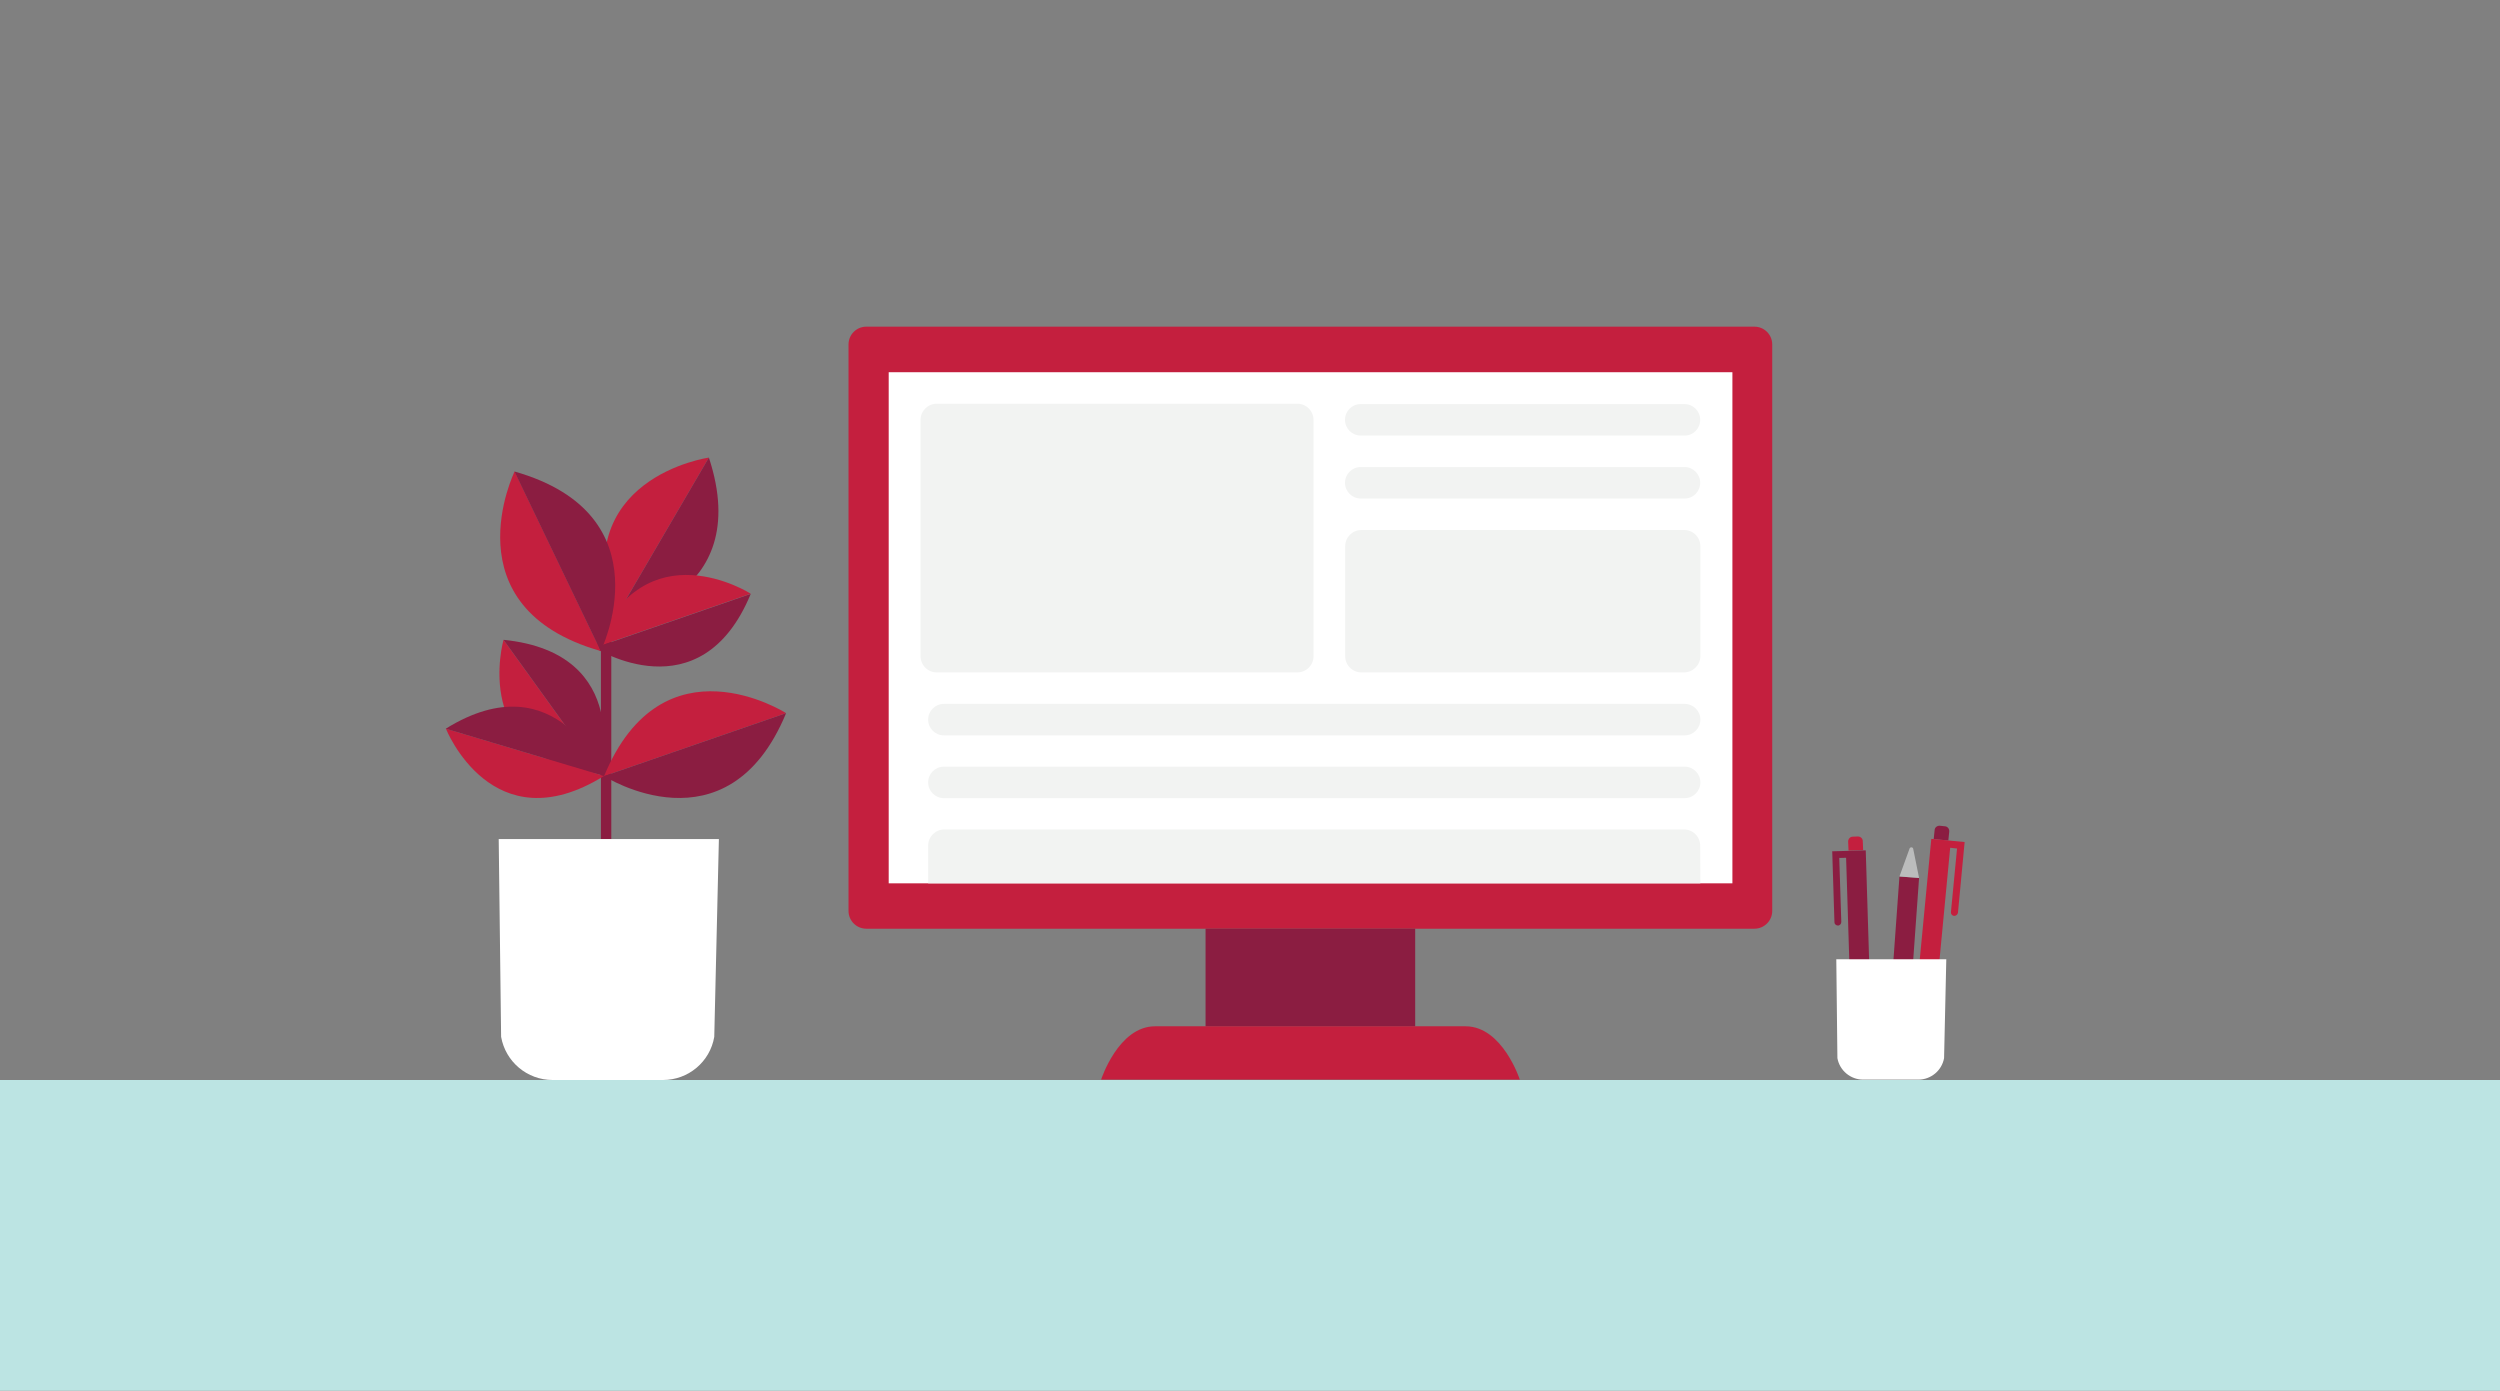 <?xml version="1.0" encoding="utf-8"?>
<!-- Generator: Adobe Illustrator 23.0.6, SVG Export Plug-In . SVG Version: 6.00 Build 0)  -->
<svg version="1.0" id="Layer_1" xmlns="http://www.w3.org/2000/svg" xmlns:xlink="http://www.w3.org/1999/xlink" x="0px" y="0px"
	 viewBox="0 0 1350 751" style="enable-background:new 0 0 1350 751;" xml:space="preserve">
<rect x="0" y="0" width="1350" height="751" fill="#808080" stroke="none"/>
<style type="text/css">
	.st0{fill:#BCE4E3;}
	.st1{fill:#8B1D41;}
	.st2{fill:#FFFFFF;}
	.st3{fill:#C41F3E;}
	.st4{fill:#BBBCBC;}
	.st5{fill:#F2F3F2;}
</style>
<g>
	<g id="Teal_Background">
		<rect y="583.2" class="st0" width="1350" height="167.9"/>
	</g>
	<g id="Art">
		<rect x="324.5" y="340.9" class="st1" width="5.6" height="112.2"/>
		<path class="st2" d="M358,583.2h-59.6c-13.7,0-25.4-9.8-27.8-23.3l-1.3-106.8h118.9l-2.5,106.8C383.4,573.4,371.7,583.2,358,583.2
			z"/>
		<path class="st3" d="M382.8,247.1c0,0-76.8,10.8-51.4,88L382.8,247.1z"/>
		<path class="st1" d="M331.4,335.1c0,0,76.8-10.8,51.4-88L331.4,335.1z"/>
		<path class="st3" d="M405.4,320.6c0,0-57.1-36.5-84.2,29.1L405.4,320.6z"/>
		<path class="st1" d="M321.2,349.8c0,0,57.1,36.5,84.2-29.1L321.2,349.8z"/>
		<path class="st3" d="M424.5,385.1c0,0-66.6-42.6-98.3,34L424.5,385.1z"/>
		<path class="st1" d="M326.2,419.1c0,0,66.6,42.6,98.3-34L326.2,419.1z"/>
		<path class="st3" d="M271.9,345.5c0,0-18.6,65.2,52.1,72.3L271.9,345.5z"/>
		<path class="st1" d="M324,417.8c0,0,18.6-65.2-52.1-72.3L324,417.8z"/>
		<path class="st3" d="M277.9,254.6c0,0-36,73.5,46.6,97L277.9,254.6z"/>
		<path class="st1" d="M324.4,351.6c0,0,36-73.5-46.6-97L324.4,351.6z"/>
		<path class="st3" d="M240.8,393.5c0,0,25,63,85.4,25.5L240.8,393.5z"/>
		<path class="st1" d="M326.1,419c0,0-25-63-85.4-25.5L326.1,419z"/>
		<path class="st3" d="M1006.1,459.1l-0.2-4.9c0-1.4-1.2-2.5-2.6-2.5c0,0,0,0,0,0l-2.8,0.1c-1.4,0-2.5,1.2-2.5,2.6l0.2,4.9
			L1006.1,459.1z"/>
		<path class="st1" d="M992.5,499.8c1,0,1.8-0.9,1.8-1.9c0,0,0,0,0,0l-1.1-34.6l3.7-0.1l2.9,93.8l10.7-0.3l-3-97.5l-18.1,0.5
			l1.2,38.4C990.6,499,991.5,499.8,992.5,499.8z"/>
		<path class="st4" d="M1004.7,572.3c0.2,0.5,0.8,0.7,1.3,0.5c0.2-0.1,0.4-0.3,0.5-0.6l3.9-15.7l-10.7,0.3L1004.7,572.3z"/>
		<path class="st1" d="M1044.2,453.1l0.5-4.9c0.1-1.4,1.4-2.4,2.8-2.3c0,0,0,0,0,0l2.8,0.3c1.4,0.1,2.4,1.4,2.3,2.8c0,0,0,0,0,0
			l-0.5,4.9L1044.2,453.1z"/>
		<path class="st3" d="M1055.2,494.6c-1-0.1-1.8-1-1.7-2l3.3-34.4l-3.7-0.4l-8.9,93.4l-10.6-1l9.3-97.2l18,1.7l-3.6,38.2
			C1057.1,493.9,1056.2,494.6,1055.2,494.6z"/>
		<path class="st4" d="M1038.3,566.2c-0.3,0.5-0.9,0.7-1.4,0.4c-0.2-0.1-0.4-0.3-0.5-0.6l-2.9-15.9l10.6,1L1038.3,566.2z"/>
		<path class="st3" d="M1020.1,570.7l-0.3,4.9c-0.1,1.4,1,2.6,2.4,2.7c0,0,0,0,0,0l2.8,0.2c1.4,0.1,2.6-1,2.7-2.4c0,0,0,0,0,0
			l0.3-4.9L1020.1,570.7z"/>
		<path class="st1" d="M1037.8,531.7c-1-0.1-1.9,0.7-2,1.7l-2.5,34.6l-3.7-0.3l6.7-93.6l-10.6-0.8l-7,97.3l18.1,1.3l2.8-38.2
			C1039.7,532.7,1038.9,531.8,1037.8,531.7C1037.9,531.7,1037.9,531.7,1037.8,531.7z"/>
		<path class="st4" d="M1033.1,458.2c-0.2-0.5-0.7-0.8-1.3-0.6c-0.3,0.1-0.5,0.3-0.6,0.5l-5.5,15.2l10.6,0.8L1033.1,458.2z"/>
		<path class="st2" d="M1035.9,583h-29.8c-6.8,0-12.7-4.9-13.9-11.6l-0.6-53.4h59.4l-1.2,53.4C1048.6,578.1,1042.7,583,1035.9,583z"
			/>
		<path class="st3" d="M467.8,176.4h479.6c5.3,0,9.6,4.3,9.6,9.6v305.9c0,5.3-4.3,9.6-9.6,9.6H467.8c-5.3,0-9.6-4.3-9.6-9.6V186
			C458.2,180.7,462.5,176.4,467.8,176.4z"/>
		<rect x="651" y="501.5" class="st1" width="113.2" height="52.8"/>
		<path class="st3" d="M820.7,583H594.6c0,0,9.3-28.8,29.1-28.8h167.8C811.4,554.3,820.7,583,820.7,583z"/>
		<rect x="479.9" y="201" class="st2" width="455.6" height="276"/>
		<path class="st5" d="M700.5,363.1H505.9c-4.9,0-8.8-3.9-8.8-8.8c0,0,0,0,0,0V226.8c0-4.9,3.9-8.8,8.8-8.8c0,0,0,0,0,0h194.6
			c4.9,0,8.8,3.9,8.8,8.8v0v127.5C709.4,359.1,705.4,363.1,700.5,363.1L700.5,363.1"/>
		<path class="st5" d="M909.7,235.2H734.8c-4.7,0-8.5-3.8-8.5-8.5s3.8-8.5,8.5-8.5h174.8c4.7,0,8.5,3.8,8.5,8.5
			S914.4,235.2,909.7,235.2"/>
		<path class="st5" d="M909.7,269.2H734.8c-4.7,0-8.5-3.8-8.5-8.5s3.8-8.5,8.5-8.5l0,0h174.8c4.7,0,8.5,3.8,8.5,8.5
			S914.4,269.2,909.7,269.2"/>
		<path class="st5" d="M909.3,363.1H735.2c-4.9,0-8.8-3.9-8.8-8.8c0,0,0,0,0,0V295c0-4.9,3.9-8.8,8.8-8.8c0,0,0,0,0,0h174.2
			c4.9,0,8.8,3.9,8.8,8.8l0,0v59.3C918.2,359.1,914.2,363.1,909.3,363.1L909.3,363.1"/>
		<path class="st5" d="M918.2,477H501.2v-20.3c0-4.9,3.9-8.8,8.8-8.8l0,0h399.3c4.9,0,8.8,3.9,8.8,8.8l0,0L918.2,477z"/>
		<path class="st5" d="M909.7,397.1H509.7c-4.7,0-8.5-3.8-8.5-8.5s3.8-8.5,8.5-8.5h400c4.7,0,8.5,3.8,8.5,8.5
			S914.4,397.1,909.7,397.1L909.7,397.1"/>
		<path class="st5" d="M909.7,431H509.7c-4.7,0-8.5-3.8-8.5-8.5s3.8-8.5,8.5-8.5l0,0h400c4.7,0,8.5,3.8,8.5,8.5S914.4,431,909.7,431
			"/>
	</g>
</g>
</svg>
